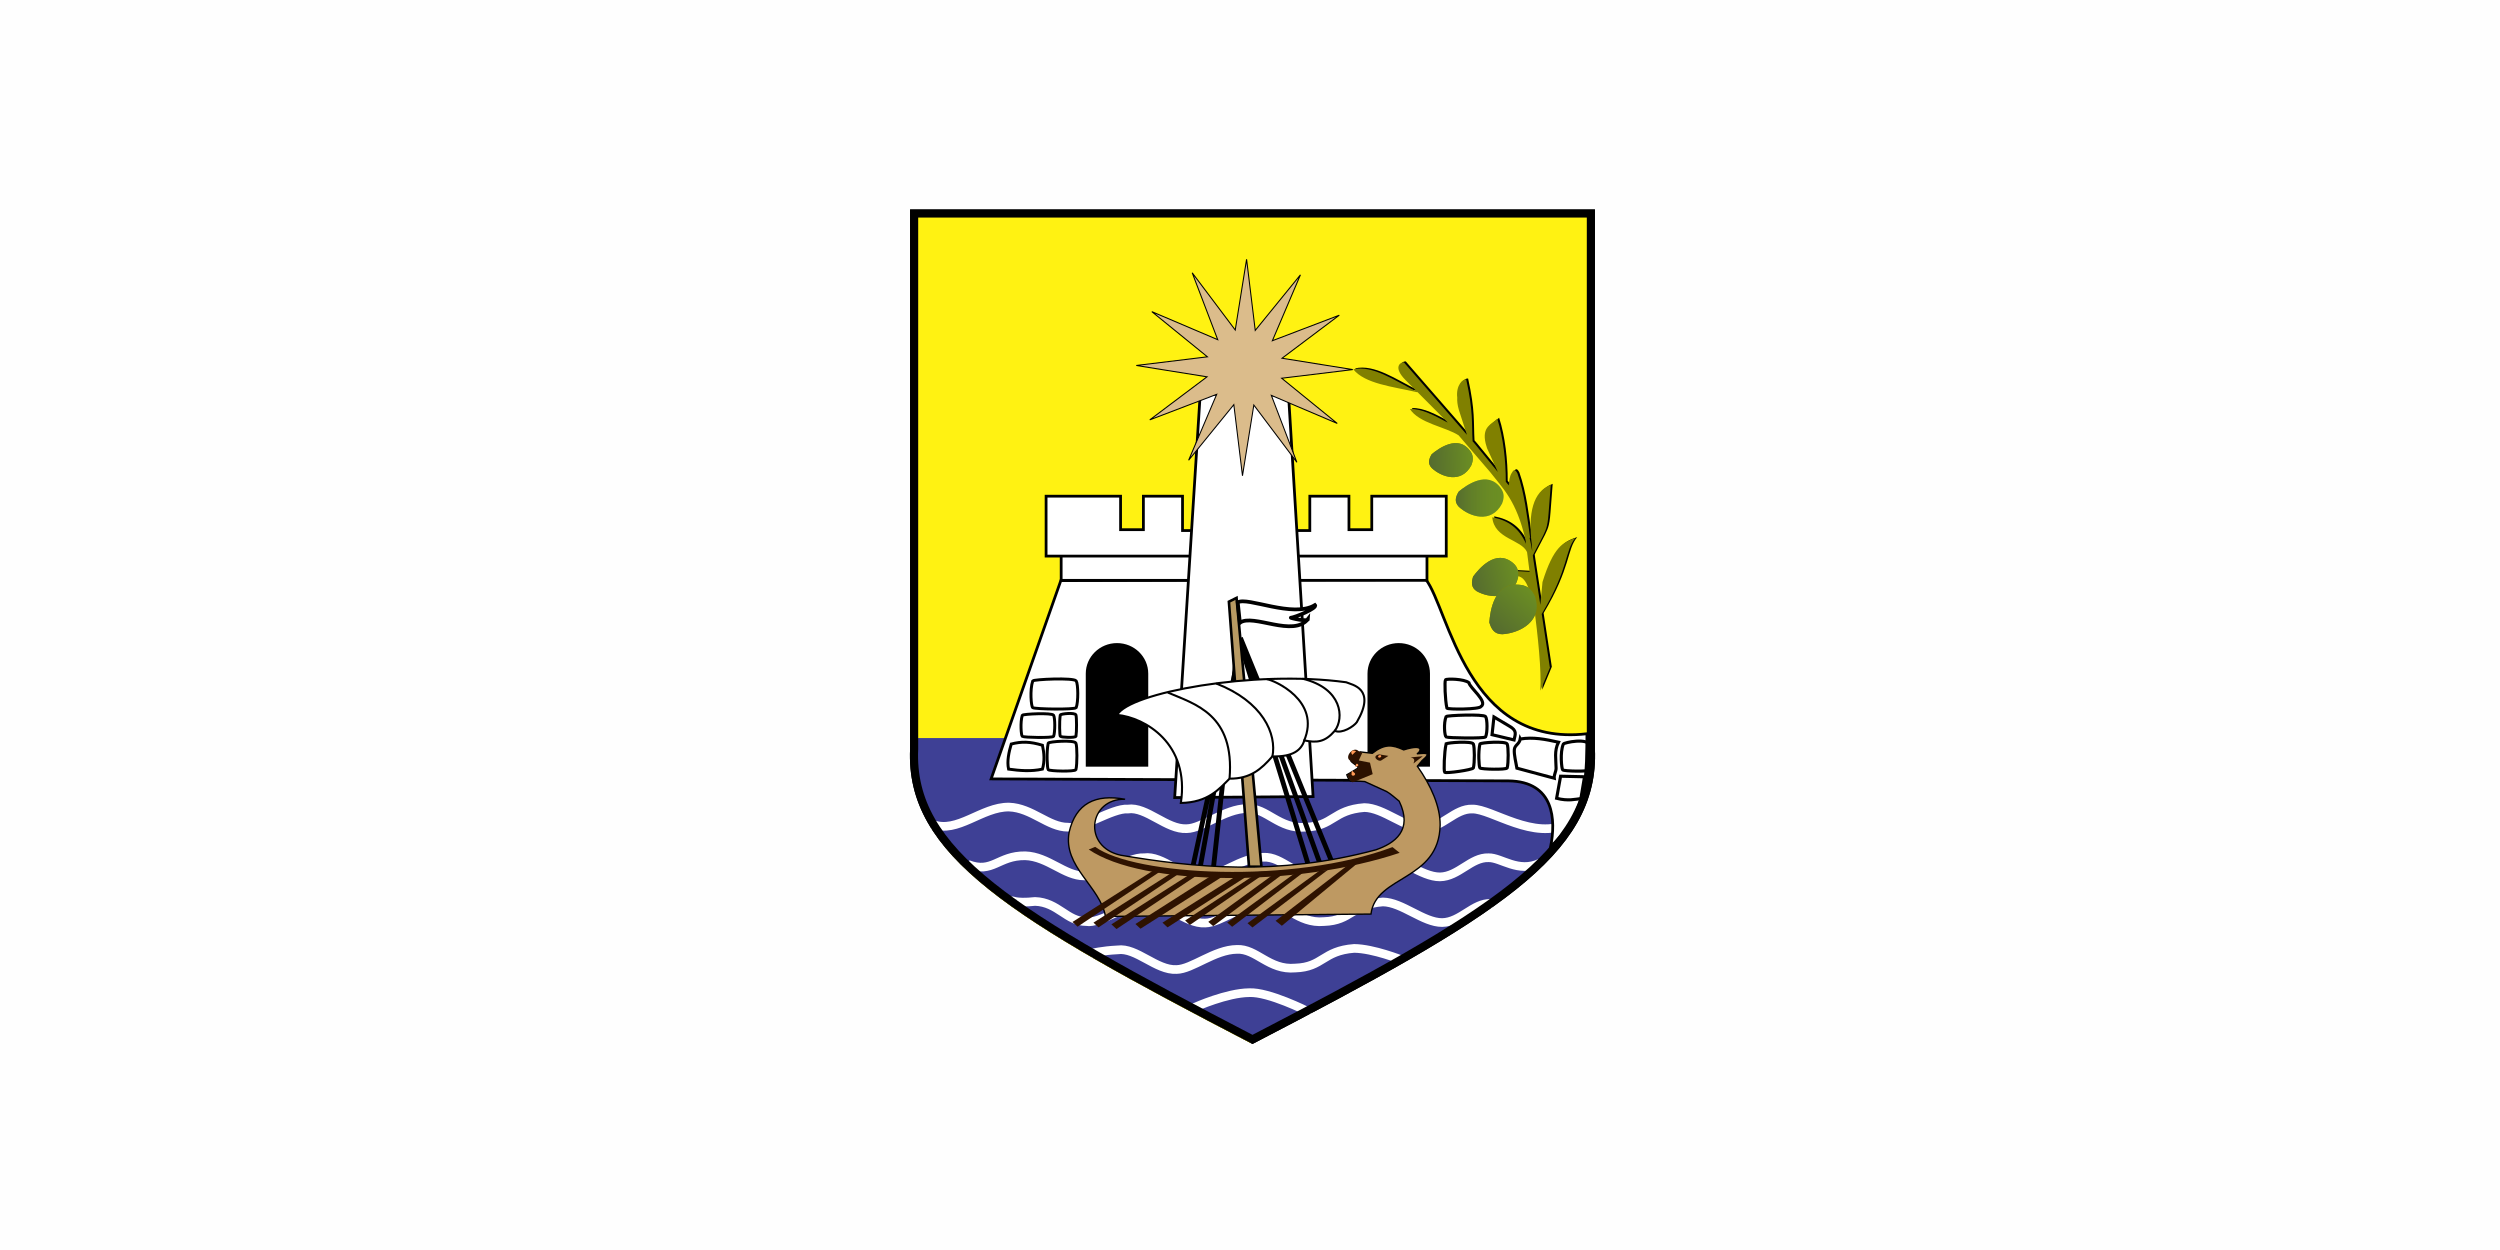 <?xml version="1.0" encoding="UTF-8" standalone="no"?>
<!-- Created with Inkscape (http://www.inkscape.org/) -->

<svg
   xmlns:dc="http://purl.org/dc/elements/1.1/"
   xmlns:cc="http://creativecommons.org/ns#"
   xmlns:rdf="http://www.w3.org/1999/02/22-rdf-syntax-ns#"
   xmlns:svg="http://www.w3.org/2000/svg"
   xmlns="http://www.w3.org/2000/svg"
   xmlns:xlink="http://www.w3.org/1999/xlink"
   xmlns:sodipodi="http://sodipodi.sourceforge.net/DTD/sodipodi-0.dtd"
   xmlns:inkscape="http://www.inkscape.org/namespaces/inkscape"
   width="169.333mm"
   height="84.667mm"
   viewBox="0 0 169.333 84.667"
   version="1.1"
   id="svg8"
   inkscape:version="0.92.4 (5da689c313, 2019-01-14)"
   sodipodi:docname="Flag_of_Ulcinj.svg">
  <rect x="0" y="0" width="169.333" height="84.667" fill="#333333" stroke="none"/>
  <defs
     id="defs2">
    <linearGradient
       inkscape:collect="always"
       id="linearGradient7027">
      <stop
         style="stop-color:#556b2f;stop-opacity:1"
         offset="0"
         id="stop7023" />
      <stop
         style="stop-color:#6b8e23;stop-opacity:1"
         offset="1"
         id="stop7025" />
    </linearGradient>
    <linearGradient
       inkscape:collect="always"
       id="linearGradient7019">
      <stop
         style="stop-color:#556b2f;stop-opacity:1"
         offset="0"
         id="stop7015" />
      <stop
         style="stop-color:#6b8e23;stop-opacity:1"
         offset="1"
         id="stop7017" />
    </linearGradient>
    <linearGradient
       inkscape:collect="always"
       id="linearGradient7011">
      <stop
         style="stop-color:#556b2f;stop-opacity:1;"
         offset="0"
         id="stop7007" />
      <stop
         style="stop-color:#6b8e23;stop-opacity:0"
         offset="1"
         id="stop7009" />
    </linearGradient>
    <linearGradient
       id="linearGradient6961"
       inkscape:collect="always">
      <stop
         id="stop6957"
         offset="0"
         style="stop-color:#556b2f;stop-opacity:1" />
      <stop
         id="stop6959"
         offset="1"
         style="stop-color:#808000;stop-opacity:1" />
    </linearGradient>
    <linearGradient
       inkscape:collect="always"
       id="linearGradient6947">
      <stop
         style="stop-color:#000000;stop-opacity:1"
         offset="0"
         id="stop6943" />
      <stop
         style="stop-color:#808000;stop-opacity:1"
         offset="1"
         id="stop6945" />
    </linearGradient>
    <linearGradient
       id="linearGradient3854"
       inkscape:collect="always">
      <stop
         id="stop3856"
         offset="0"
         style="stop-color:#ffffff;stop-opacity:1;" />
      <stop
         id="stop3858"
         offset="1"
         style="stop-color:#ffffff;stop-opacity:0;" />
    </linearGradient>
    <linearGradient
       inkscape:collect="always"
       xlink:href="#linearGradient3854"
       id="linearGradient3212"
       gradientUnits="userSpaceOnUse"
       x1="-952.69"
       y1="124.873"
       x2="-979.249"
       y2="128.041" />
    <linearGradient
       inkscape:collect="always"
       xlink:href="#linearGradient3854"
       id="linearGradient3214"
       gradientUnits="userSpaceOnUse"
       x1="-952.69"
       y1="124.873"
       x2="-979.249"
       y2="128.041" />
    <linearGradient
       inkscape:collect="always"
       xlink:href="#linearGradient3854"
       id="linearGradient3216"
       gradientUnits="userSpaceOnUse"
       x1="-952.69"
       y1="124.873"
       x2="-979.249"
       y2="128.041" />
    <linearGradient
       inkscape:collect="always"
       xlink:href="#linearGradient3854"
       id="linearGradient3218"
       gradientUnits="userSpaceOnUse"
       x1="-957.518"
       y1="135.423"
       x2="-979.336"
       y2="123.965" />
    <linearGradient
       inkscape:collect="always"
       xlink:href="#linearGradient6947"
       id="linearGradient6951"
       gradientUnits="userSpaceOnUse"
       x1="-2117.495"
       y1="120.974"
       x2="-2085.944"
       y2="120.974" />
    <linearGradient
       inkscape:collect="always"
       xlink:href="#linearGradient7019"
       id="linearGradient6955"
       x1="-979.495"
       y1="128.394"
       x2="-947.944"
       y2="126.974"
       gradientUnits="userSpaceOnUse" />
    <linearGradient
       inkscape:collect="always"
       xlink:href="#linearGradient7027"
       id="linearGradient6969"
       x1="-2114.733"
       y1="123.086"
       x2="-2091.143"
       y2="118.7"
       gradientUnits="userSpaceOnUse" />
    <radialGradient
       inkscape:collect="always"
       xlink:href="#linearGradient6961"
       id="radialGradient6979"
       cx="-2101.719"
       cy="120.974"
       fx="-2101.719"
       fy="120.974"
       r="15.776"
       gradientTransform="matrix(1,0,0,0.778,0,26.848)"
       gradientUnits="userSpaceOnUse" />
    <linearGradient
       inkscape:collect="always"
       xlink:href="#linearGradient7027"
       id="linearGradient6997"
       x1="-979.495"
       y1="126.974"
       x2="-947.944"
       y2="126.974"
       gradientUnits="userSpaceOnUse" />
    <linearGradient
       inkscape:collect="always"
       xlink:href="#linearGradient7027"
       id="linearGradient7003"
       x1="-979.495"
       y1="126.974"
       x2="-947.944"
       y2="126.974"
       gradientUnits="userSpaceOnUse" />
    <linearGradient
       inkscape:collect="always"
       xlink:href="#linearGradient7011"
       id="linearGradient7013"
       x1="-979.495"
       y1="126.974"
       x2="-947.944"
       y2="126.974"
       gradientUnits="userSpaceOnUse" />
    <linearGradient
       inkscape:collect="always"
       xlink:href="#linearGradient6947"
       id="linearGradient7039"
       gradientUnits="userSpaceOnUse"
       x1="-2117.495"
       y1="120.974"
       x2="-2085.944"
       y2="120.974" />
    <linearGradient
       inkscape:collect="always"
       xlink:href="#linearGradient7027"
       id="linearGradient7041"
       gradientUnits="userSpaceOnUse"
       x1="-2114.733"
       y1="123.086"
       x2="-2091.143"
       y2="118.7" />
    <linearGradient
       inkscape:collect="always"
       xlink:href="#linearGradient7027"
       id="linearGradient7043"
       gradientUnits="userSpaceOnUse"
       x1="-2114.733"
       y1="123.086"
       x2="-2091.143"
       y2="118.7" />
    <radialGradient
       inkscape:collect="always"
       xlink:href="#linearGradient6961"
       id="radialGradient7045"
       gradientUnits="userSpaceOnUse"
       gradientTransform="matrix(1,0,0,0.778,0,26.848)"
       cx="-2101.719"
       cy="120.974"
       fx="-2101.719"
       fy="120.974"
       r="15.776" />
    <radialGradient
       inkscape:collect="always"
       xlink:href="#linearGradient6961"
       id="radialGradient7047"
       gradientUnits="userSpaceOnUse"
       gradientTransform="matrix(1,0,0,0.778,0,26.848)"
       cx="-2101.719"
       cy="120.974"
       fx="-2101.719"
       fy="120.974"
       r="15.776" />
  </defs>
  <sodipodi:namedview
     id="base"
     pagecolor="#ffffff"
     bordercolor="#666666"
     borderopacity="1.0"
     inkscape:pageopacity="0.0"
     inkscape:pageshadow="2"
     inkscape:zoom="1.4"
     inkscape:cx="307.46798"
     inkscape:cy="123.03944"
     inkscape:document-units="mm"
     inkscape:current-layer="layer2"
     showgrid="false"
     units="mm"
     inkscape:window-width="2400"
     inkscape:window-height="1271"
     inkscape:window-x="-9"
     inkscape:window-y="-9"
     inkscape:window-maximized="1" />
  <g
     inkscape:label="Layer 1"
     inkscape:groupmode="layer"
     id="layer1"
     transform="translate(0,-212.333)">
    <rect
       style="opacity:1;fill:#dd0000;fill-opacity:1;fill-rule:evenodd;stroke:none;stroke-width:0.1;stroke-linecap:round;stroke-linejoin:round;stroke-miterlimit:4;stroke-dasharray:none;stroke-dashoffset:0;stroke-opacity:1;paint-order:fill markers stroke"
       id="rect832"
       width="20"
       x="0"
       y="293.149"
       height="0" />
    <rect
       style="opacity:1;fill:#fefefe;fill-opacity:1;fill-rule:evenodd;stroke:none;stroke-width:0.964;stroke-linecap:round;stroke-linejoin:round;stroke-miterlimit:4;stroke-dasharray:none;stroke-dashoffset:0;stroke-opacity:1;paint-order:fill markers stroke"
       id="rect834-9"
       width="169.333"
       height="84.667"
       x="0"
       y="212.333" />
  </g>
  <g
     inkscape:groupmode="layer"
     id="layer2"
     inkscape:label="Layer 2"
     transform="translate(0,54.667)">
    <g
       id="g3194"
       transform="matrix(-0.747,0,0,0.747,165.122,-130.308)">
      <g
         transform="translate(1010.728,-140.435)"
         id="g3843">
        <g
           id="g3923">
          <g
             id="g3868" />
        </g>
      </g>
      <g
         transform="translate(-127.272,-146.435)"
         id="g3814" />
      <g
         transform="matrix(-0.243,0,0,0.243,169.498,84.664)"
         id="g4461">
        <g
           id="g4463"
           transform="matrix(0.518,0,0,0.518,513.821,175.858)">
          <g
             id="g4465">
            <g
               id="g4467">
              <path
                 inkscape:connector-curvature="0"
                 id="path4469"
                 d="M -256.756,-51.242 V 334.57 C -253.402,409.215 -327.642,453.916 -500.5,543.711 -673.358,453.916 -747.598,409.215 -744.244,334.57 V -51.242 H -500.5 Z"
                 style="fill:#fff212;fill-opacity:1;stroke:none" />
              <path
                 inkscape:connector-curvature="0"
                 id="path4471"
                 d="m -744.25,324 v 8.562 c -3.354,74.645 70.892,119.361 243.75,209.156 172.858,-89.795 247.103,-134.511 243.75,-209.156 V 324 Z"
                 style="fill:#3e4095;fill-opacity:1;stroke:none" />
            </g>
          </g>
          <path
             transform="translate(1138,6)"
             sodipodi:nodetypes="ccccccccccc"
             inkscape:connector-curvature="0"
             id="path4473"
             d="m -1867.734,380.1 c 17.821,7.009 35.625,-12.668 55.154,-12.374 16.452,0.579 28.281,14.549 42.426,14.496 9.058,1.979 31.977,-13.927 43.133,-13.081 13.357,-1.964 27.975,14.954 42.426,14.142 11.164,-0.125 27.365,-14.335 43.487,-14.496 14.035,-0.746 23.099,15.179 42.073,13.435 20.041,-0.646 19.632,-12.408 42.426,-14.142 13.82,0.149 29.228,14.968 42.78,14.849 13.354,-0.232 22.348,-14.253 35.002,-13.789 13.916,-0.198 44.589,23.273 69.296,10.253"
             style="fill:none;stroke:#ffffff;stroke-width:6.25;stroke-linecap:butt;stroke-linejoin:miter;stroke-miterlimit:4;stroke-dasharray:none;stroke-opacity:1" />
          <g
             id="g4475"
             transform="translate(1134,8)">
            <path
               sodipodi:nodetypes="ccccccc"
               inkscape:connector-curvature="0"
               id="path4477"
               d="m -1771.303,202.606 -50.205,142.836 372.645,1.414 c 33.317,0.41 34.171,28.41 30.406,47.376 27.945,-25.927 25.691,-55.39 26.163,-81.317 -86.802,10.143 -99.396,-89.486 -115.966,-111.016 z"
               style="fill:#ffffff;stroke:#000000;stroke-width:2;stroke-linecap:butt;stroke-linejoin:miter;stroke-miterlimit:4;stroke-dasharray:none;stroke-opacity:1" />
            <rect
               y="179.747"
               x="-1771.047"
               height="22.651"
               width="263.507"
               id="rect4479"
               style="fill:#ffffff;fill-opacity:1;stroke:#000000;stroke-width:1.996;stroke-miterlimit:4;stroke-dasharray:none;stroke-opacity:1" />
            <g
               id="g4481"
               style="stroke:#000000;stroke-width:2;stroke-miterlimit:4;stroke-dasharray:none;stroke-opacity:1">
              <path
                 style="fill:#ffffff;fill-opacity:1;stroke:#000000;stroke-width:2;stroke-miterlimit:4;stroke-dasharray:none;stroke-opacity:1"
                 d="m -1781.906,141.781 v 43.156 h 142.844 v -43.156 h -26.188 v 24.75 h -18.375 v -24.75 h -28.188 v 24.125 h -16.438 v -24.125 z"
                 id="path4483"
                 inkscape:connector-curvature="0" />
              <path
                 id="path4485"
                 d="m -1493.648,141.781 v 43.156 h -142.844 v -43.156 h 26.188 v 24.75 h 18.375 v -24.75 h 28.188 v 24.125 h 16.438 v -24.125 z"
                 style="fill:#ffffff;fill-opacity:1;stroke:#000000;stroke-width:2;stroke-miterlimit:4;stroke-dasharray:none;stroke-opacity:1"
                 inkscape:connector-curvature="0" />
            </g>
            <g
               id="g4487"
               style="stroke:#000000;stroke-width:2;stroke-miterlimit:4;stroke-dasharray:none;stroke-opacity:1">
              <path
                 style="fill:#ffffff;stroke:#000000;stroke-width:2;stroke-linecap:butt;stroke-linejoin:miter;stroke-miterlimit:4;stroke-dasharray:none;stroke-opacity:1"
                 d="m -1670.893,68.256 -18.385,290.621 99.702,-0.707 -17.678,-289.207 z"
                 id="path4489"
                 inkscape:connector-curvature="0"
                 sodipodi:nodetypes="ccccc" />
              <path
                 sodipodi:type="star"
                 style="fill:#dbbc8b;fill-opacity:1;stroke:#000000;stroke-width:1.27;stroke-miterlimit:4;stroke-dasharray:none;stroke-opacity:1"
                 id="path4491"
                 sodipodi:sides="12"
                 sodipodi:cx="-1156"
                 sodipodi:cy="-68"
                 sodipodi:r1="132.06059"
                 sodipodi:r2="47.14563"
                 sodipodi:arg1="0.95758898"
                 sodipodi:arg2="1.2193884"
                 inkscape:flatsided="false"
                 inkscape:rounded="1.4467594e-15"
                 inkscape:randomized="0"
                 d="m -1080,40 -59.772,-63.735 -4.411,87.266 -19.896,-85.082 -47.453,73.37 25.311,-83.631 -77.78,39.813 63.736,-59.772 -87.266,-4.411 85.082,-19.896 -73.37,-47.453 83.631,25.311 L -1232,-176 l 59.772,63.735 4.411,-87.266 19.896,85.082 47.453,-73.37 -25.311,83.631 L -1048,-144 l -63.736,59.772 87.266,4.411 -85.082,19.896 73.37,47.453 -83.631,-25.311 z"
                 inkscape:transform-center-x="-1.1343477"
                 inkscape:transform-center-y="-7.0187615"
                 transform="matrix(0.587,0.064,-0.064,0.587,-964.738,163.002)" />
            </g>
          </g>
          <path
             transform="translate(1138,6)"
             inkscape:connector-curvature="0"
             id="path4493"
             d="m -1734.82,249.601 c -12.426,0 -22.5,9.85 -22.5,22 v 67 h 45 v -67 c 0,-12.15 -10.074,-22 -22.5,-22 z"
             style="fill:#000000;fill-opacity:1;stroke:none" />
          <path
             transform="translate(1138,6)"
             sodipodi:nodetypes="ccccc"
             inkscape:connector-curvature="0"
             id="path4495"
             d="m -1795.521,276.852 c 0.77,-1.159 29.645,-2.498 31.29,0 1.474,2.36 1.592,15.221 0,19.269 -1.305,1.564 -29.735,1.074 -31.29,0 -1.162,-0.86 -2.155,-12.846 0,-19.269 z"
             style="fill:none;stroke:#000000;stroke-width:2.125;stroke-miterlimit:4;stroke-dasharray:none;stroke-opacity:1" />
          <path
             transform="translate(1138,6)"
             style="fill:none;stroke:#000000;stroke-width:2.125;stroke-miterlimit:4;stroke-dasharray:none;stroke-opacity:1"
             d="m -1810.998,322.308 c 7.526,-1.927 13.481,-1.792 22.47,0.884 1.248,5.733 1.681,11.466 0,17.2 -8.138,1.787 -16.276,1.126 -24.414,0 -1.248,-5.733 0.263,-12.35 1.944,-18.084 z"
             id="path4497"
             inkscape:connector-curvature="0"
             sodipodi:nodetypes="ccccc" />
          <path
             transform="translate(1138,6)"
             style="fill:none;stroke:#000000;stroke-width:2.125;stroke-miterlimit:4;stroke-dasharray:none;stroke-opacity:1"
             d="m -1803.048,301.594 c 0.555,-0.914 21.374,-1.97 22.56,0 1.063,1.862 1.148,12.004 0,15.197 -0.941,1.234 -21.439,0.847 -22.56,0 -0.838,-0.679 -1.554,-10.131 0,-15.197 z"
             id="path4499"
             inkscape:connector-curvature="0"
             sodipodi:nodetypes="ccccc" />
          <path
             transform="translate(1138,6)"
             sodipodi:nodetypes="ccccc"
             inkscape:connector-curvature="0"
             id="path4501"
             d="m -1784.369,321.668 c 0.491,-1.15 18.894,-2.48 19.942,0 0.94,2.344 1.015,15.114 0,19.133 -0.832,1.553 -18.951,1.066 -19.942,0 -0.74,-0.854 -1.373,-12.755 0,-19.133 z"
             style="fill:none;stroke:#000000;stroke-width:2.125;stroke-miterlimit:4;stroke-dasharray:none;stroke-opacity:1" />
          <path
             transform="translate(1138,6)"
             style="fill:none;stroke:#000000;stroke-width:2.125;stroke-miterlimit:4;stroke-dasharray:none;stroke-opacity:1"
             d="m -1775.691,301.416 c 0.278,-0.92 10.708,-1.984 11.303,0 0.532,1.875 0.575,12.089 0,15.304 -0.471,1.243 -10.741,0.853 -11.303,0 -0.42,-0.683 -0.778,-10.203 0,-15.304 z"
             id="path4503"
             inkscape:connector-curvature="0"
             sodipodi:nodetypes="ccccc" />
          <path
             transform="translate(1138,6)"
             style="fill:#000000;fill-opacity:1;stroke:none"
             d="m -1531.875,249.601 c -12.426,0 -22.5,9.85 -22.5,22 v 67 h 45 v -67 c 0,-12.15 -10.074,-22 -22.5,-22 z"
             id="path4505"
             inkscape:connector-curvature="0" />
          <g
             id="g4507"
             transform="translate(1745.839,3.243)">
            <path
               id="path4509"
               transform="translate(-1138,-6)"
               d="m -997.188,55.438 c -2.101,0.164 -7.287,3.543 1.688,12.719 l 7.562,7.594 -0.562,0.156 c -15.135,-7.541 -30.676,-18.584 -44.594,-15.469 8.407,10.477 28.377,12.48 45.688,16.438 h 0.594 l 20.969,21.062 0.75,0.875 c -9.502,-4.993 -18.624,-10.165 -27.188,-9.75 6.466,10.211 25.783,12.913 35.062,18.938 L -934.5,134.469 c 9.195,11.908 18.933,20.389 25.5,48.938 0.11,0.908 0.231,1.838 0.344,2.75 -5.081,-11.649 -13.301,-17.057 -24.312,-19.125 1.46,15.818 21.041,15.92 25.062,25.094 0.597,4.724 1.191,9.439 1.812,14.188 l -9.938,-0.531 -0.344,3.531 c 8.722,-0.409 9.927,11.671 13.312,20.156 3.133,24.682 5.567,47.41 4.75,62.469 l 6.875,-16.531 -5.906,-38.688 c 19.889,-33.228 16.548,-45.695 24.219,-54.719 -8.609,2.925 -15.656,5.98 -23.656,31.688 l -1.562,16.469 L -903.5,196.5 c -0.078,-0.656 -0.16,-1.331 -0.25,-2 l 7.469,-14.312 c 1.434,-3.659 3.081,-4.655 3.906,-16.219 l 1.562,-20.344 c -12.641,4.888 -16.574,20.1 -13.625,43.5 l 0.281,4.562 c -0.506,-3.221 -1.16,-6.568 -1.969,-10.031 L -905.656,182 c -2.364,-15.891 -4.025,-32.177 -9.156,-46.531 -1.786,-3.496 -2.845,-2.687 -4.125,-0.375 -1.597,2.459 -1.889,5.712 -2.156,8.969 l -2.125,-2.625 c 0.061,-14.436 -1.807,-32.079 -6.188,-45.438 -3.674,4.075 -11.306,5.379 -8.312,17.906 l 1,3.406 7.781,17.125 -16.594,-20.281 -1.594,-1.844 c -0.756,-13.017 0.584,-21.135 -4.594,-44.469 -2.102,-0.833 -7.57,3.856 -6.469,13.062 -0.13,2.334 0.058,5.051 1.219,9 l 5.75,17.719 -45.312,-52.062 c -0.124,-0.1 -0.356,-0.148 -0.656,-0.125 z"
               style="fill:#000000;fill-opacity:1;stroke:none"
               inkscape:connector-curvature="0" />
            <path
               inkscape:connector-curvature="0"
               style="fill:#5cb696;fill-opacity:1;stroke:none"
               d="m -2136.564,50.127 c -2.101,0.164 -7.287,3.543 1.688,12.719 l 7.562,7.594 -0.562,0.156 c -15.135,-7.541 -30.676,-18.584 -44.594,-15.469 8.407,10.477 28.377,12.48 45.688,16.438 h 0.594 l 20.969,21.062 0.75,0.875 c -9.502,-4.993 -18.624,-10.165 -27.188,-9.75 6.466,10.211 25.783,12.913 35.062,18.938 l 22.719,26.469 c 9.195,11.908 18.933,20.389 25.5,48.938 0.11,0.908 0.232,1.838 0.344,2.75 -5.081,-11.649 -13.302,-17.057 -24.312,-19.125 1.46,15.818 21.041,15.92 25.062,25.094 0.598,4.724 1.191,9.439 1.812,14.188 l -9.938,-0.531 -0.344,3.531 c 8.722,-0.409 9.927,11.671 13.312,20.156 3.133,24.682 5.567,47.41 4.75,62.469 l 6.875,-16.531 -5.906,-38.688 c 19.89,-33.228 16.548,-45.695 24.219,-54.719 -8.609,2.925 -15.656,5.98 -23.656,31.688 l -1.562,16.469 -5.156,-33.656 c -0.078,-0.656 -0.16,-1.331 -0.25,-2 l 7.469,-14.312 c 1.433,-3.659 3.081,-4.655 3.906,-16.219 l 1.562,-20.344 c -12.641,4.888 -16.573,20.1 -13.625,43.5 l 0.281,4.562 c -0.506,-3.221 -1.16,-6.568 -1.969,-10.031 l 0.469,0.344 c -2.364,-15.891 -4.025,-32.177 -9.156,-46.531 -1.786,-3.496 -2.845,-2.687 -4.125,-0.375 -1.597,2.459 -1.889,5.712 -2.156,8.969 l -2.125,-2.625 c 0.061,-14.436 -1.807,-32.079 -6.188,-45.438 -3.674,4.075 -11.306,5.379 -8.312,17.906 l 1,3.406 7.781,17.125 -16.594,-20.281 -1.594,-1.844 c -0.756,-13.017 0.584,-21.135 -4.594,-44.469 -2.102,-0.833 -7.57,3.856 -6.469,13.062 -0.13,2.334 0.058,5.051 1.219,9 l 5.75,17.719 -45.312,-52.062 c -0.124,-0.1 -0.356,-0.148 -0.656,-0.125 z"
               id="path4511" />
          </g>
          <g
             id="g4513"
             transform="translate(1745.431,2.832)">
            <g
               id="g4515">
              <g
                 id="g4517">
                <path
                   sodipodi:nodetypes="ccccc"
                   transform="translate(-1138,-6)"
                   inkscape:connector-curvature="0"
                   id="path4519"
                   d="m -949.767,120.487 c -8.775,-12.334 -23.03,-1.715 -27.777,2.193 -1.989,3.33 -3.152,6.66 0,9.99 6.985,6.527 21.304,11.55 28.508,-1.949 1.39,-3.411 1.757,-6.822 -0.731,-10.233 z"
                   style="fill:#4d4d4d;stroke:none" />
                <path
                   style="fill:url(#linearGradient3212);fill-opacity:1;stroke:none"
                   d="m -949.767,120.487 c -8.775,-12.334 -23.03,-1.715 -27.777,2.193 -1.989,3.33 -3.152,6.66 0,9.99 6.985,6.527 21.304,11.55 28.508,-1.949 1.39,-3.411 1.757,-6.822 -0.731,-10.233 z"
                   id="path4521"
                   inkscape:connector-curvature="0"
                   transform="translate(-1138,-6)"
                   sodipodi:nodetypes="ccccc" />
              </g>
            </g>
            <g
               transform="matrix(1.093,0,0,1.093,216.207,16.079)"
               id="g4523">
              <g
                 id="g4525">
                <path
                   style="fill:#4d4d4d;stroke:none"
                   d="m -949.767,120.487 c -8.775,-12.334 -23.03,-1.715 -27.777,2.193 -1.989,3.33 -3.152,6.66 0,9.99 6.985,6.527 21.304,11.55 28.508,-1.949 1.39,-3.411 1.757,-6.822 -0.731,-10.233 z"
                   id="path4527"
                   inkscape:connector-curvature="0"
                   transform="translate(-1138,-6)"
                   sodipodi:nodetypes="ccccc" />
                <path
                   sodipodi:nodetypes="ccccc"
                   transform="translate(-1138,-6)"
                   inkscape:connector-curvature="0"
                   id="path4529"
                   d="m -949.767,120.487 c -8.775,-12.334 -23.03,-1.715 -27.777,2.193 -1.989,3.33 -3.152,6.66 0,9.99 6.985,6.527 21.304,11.55 28.508,-1.949 1.39,-3.411 1.757,-6.822 -0.731,-10.233 z"
                   style="fill:url(#linearGradient3214);fill-opacity:1;stroke:none" />
              </g>
            </g>
            <g
               id="g4531"
               transform="matrix(1.06,-0.265,0.265,1.06,125.815,-479.448)">
              <g
                 id="g4533">
                <path
                   sodipodi:nodetypes="ccccc"
                   transform="translate(-1138,-6)"
                   inkscape:connector-curvature="0"
                   id="path4535"
                   d="m -949.767,120.487 c -8.775,-12.334 -23.03,-1.715 -27.777,2.193 -1.989,3.33 -3.152,6.66 0,9.99 6.985,6.527 21.304,11.55 28.508,-1.949 1.39,-3.411 1.757,-6.822 -0.731,-10.233 z"
                   style="fill:#4d4d4d;stroke:none" />
                <path
                   style="fill:url(#linearGradient3216);fill-opacity:1;stroke:none"
                   d="m -949.767,120.487 c -8.775,-12.334 -23.03,-1.715 -27.777,2.193 -1.989,3.33 -3.152,6.66 0,9.99 6.985,6.527 21.304,11.55 28.508,-1.949 1.39,-3.411 1.757,-6.822 -0.731,-10.233 z"
                   id="path4537"
                   inkscape:connector-curvature="0"
                   transform="translate(-1138,-6)"
                   sodipodi:nodetypes="ccccc" />
              </g>
            </g>
            <g
               transform="matrix(0.888,-0.904,0.938,0.856,-304.906,-1774.485)"
               id="g4539">
              <g
                 id="g4541">
                <path
                   style="fill:#4d4d4d;stroke:none"
                   d="m -949.767,120.487 c -8.775,-12.334 -23.03,-1.715 -27.777,2.193 -1.989,3.33 -3.152,6.66 0,9.99 6.985,6.527 21.304,11.55 28.508,-1.949 1.39,-3.411 1.757,-6.822 -0.731,-10.233 z"
                   id="path4543"
                   inkscape:connector-curvature="0"
                   transform="translate(-1138,-6)"
                   sodipodi:nodetypes="ccccc" />
                <path
                   sodipodi:nodetypes="ccccc"
                   transform="translate(-1138,-6)"
                   inkscape:connector-curvature="0"
                   id="path4545"
                   d="m -949.767,120.487 c -8.775,-12.334 -23.03,-1.715 -27.777,2.193 -1.989,3.33 -3.152,6.66 0,9.99 6.985,6.527 21.304,11.55 28.508,-1.949 1.39,-3.411 1.757,-6.822 -0.731,-10.233 z"
                   style="fill:url(#linearGradient3218);fill-opacity:1;stroke:none" />
              </g>
            </g>
          </g>
          <path
             transform="translate(1138,6)"
             style="fill:none;stroke:#ffffff;stroke-width:6.25;stroke-linecap:butt;stroke-linejoin:miter;stroke-miterlimit:4;stroke-dasharray:none;stroke-opacity:1"
             d="m -1842.255,408.984 c 17.821,7.009 21.842,-6.466 41.371,-6.172 16.452,0.579 28.281,14.549 42.426,14.496 9.058,1.979 31.977,-13.927 43.133,-13.081 13.357,-1.964 27.975,14.954 42.426,14.142 11.164,-0.125 27.365,-14.335 43.487,-14.496 14.035,-0.746 23.099,15.179 42.073,13.435 20.041,-0.646 19.632,-12.408 42.426,-14.142 13.82,0.149 29.228,14.968 42.78,14.849 13.354,-0.232 22.348,-14.253 35.002,-13.789 9.092,-0.198 21.33,11.213 36.906,3.878"
             id="path4547"
             inkscape:connector-curvature="0"
             sodipodi:nodetypes="ccccccccccc" />
          <path
             transform="translate(1138,6)"
             sodipodi:nodetypes="ccccccccccc"
             inkscape:connector-curvature="0"
             id="path4549"
             d="m -1809.993,435.51 c -0.614,-1.089 1.167,1.804 16.217,0.203 16.452,0.579 22.767,14.549 36.913,14.496 9.058,1.979 31.977,-13.927 43.133,-13.081 13.357,-1.964 27.975,14.954 42.426,14.142 11.164,-0.125 27.365,-14.335 43.487,-14.496 14.035,-0.746 23.099,15.179 42.073,13.435 20.041,-0.646 19.632,-12.408 42.426,-14.142 13.82,0.149 29.228,14.968 42.78,14.849 13.354,-0.232 22.348,-14.253 35.002,-13.789 0,0 -1.412,0.703 -3.582,-0.084"
             style="fill:none;stroke:#ffffff;stroke-width:6.25;stroke-linecap:butt;stroke-linejoin:miter;stroke-miterlimit:4;stroke-dasharray:none;stroke-opacity:1" />
          <path
             transform="translate(1138,6)"
             style="fill:none;stroke:#ffffff;stroke-width:6.25;stroke-linecap:butt;stroke-linejoin:miter;stroke-miterlimit:4;stroke-dasharray:none;stroke-opacity:1"
             d="m -1753.979,474.15 0.366,-1.003 0.732,-0.149 c 0,0 7.339,-1.867 18.496,-2.4 13.357,-1.964 27.975,14.954 42.426,14.142 11.164,-0.125 27.365,-14.335 43.487,-14.496 14.035,-0.746 23.099,15.179 42.073,13.435 20.041,-0.646 19.632,-12.408 42.426,-14.142 13.82,0.149 34.165,8.302 34.165,8.302 l -0.49,-0.178 0.036,-1.635"
             id="path4551"
             inkscape:connector-curvature="0"
             sodipodi:nodetypes="ccccccccccc" />
          <path
             transform="translate(1138,6)"
             sodipodi:nodetypes="ccccccccccc"
             inkscape:connector-curvature="0"
             id="path4553"
             d="m -1677.912,511.772 -1.617,0.905 1.858,-1.342 -1.212,0.929 0.518,-0.477 c 0,0 22.614,-10.193 38.736,-10.354 14.035,-0.746 42.073,13.435 42.073,13.435 l 0.031,0.233 -0.347,-0.745 0.159,0.587 -0.145,0.263"
             style="fill:none;stroke:#ffffff;stroke-width:6.25;stroke-linecap:butt;stroke-linejoin:miter;stroke-miterlimit:4;stroke-dasharray:none;stroke-opacity:1" />
          <path
             transform="translate(1138,6)"
             style="fill:none;stroke:#000000;stroke-width:5.853;stroke-miterlimit:4;stroke-dasharray:none;stroke-opacity:1"
             d="M -1393.473,-59.859 V 325.953 c 3.353,74.645 -70.887,119.346 -243.744,209.142 -172.858,-89.795 -247.098,-134.496 -243.744,-209.142 V -59.859 h 243.744 z"
             id="path4555"
             inkscape:connector-curvature="0" />
          <g
             id="g4557"
             transform="translate(614)">
            <g
               transform="translate(1138,6)"
               id="g4559">
              <path
                 transform="translate(-1138,-6)"
                 inkscape:connector-curvature="0"
                 id="path4561"
                 d="m -1124.02,268.514 -33.08,152.304 h 5.513 z"
                 style="fill:none;stroke:#000000;stroke-width:3.5;stroke-linecap:butt;stroke-linejoin:miter;stroke-miterlimit:4;stroke-dasharray:none;stroke-opacity:1" />
              <path
                 transform="translate(-1138,-6)"
                 inkscape:connector-curvature="0"
                 id="path4563"
                 d="m -1141.938,422.886 16.54,-152.304"
                 style="fill:none;stroke:#000000;stroke-width:3.5;stroke-linecap:butt;stroke-linejoin:miter;stroke-miterlimit:4;stroke-dasharray:none;stroke-opacity:1" />
              <path
                 transform="translate(-1138,-6)"
                 inkscape:connector-curvature="0"
                 id="path4565"
                 d="m -1121.952,251.802 67.882,166.26 -6.719,0.861 -3.618,-3.963 -58.406,-161.953 50.826,165.743"
                 style="fill:none;stroke:#000000;stroke-width:3.5;stroke-linecap:butt;stroke-linejoin:miter;stroke-miterlimit:4;stroke-dasharray:none;stroke-opacity:1" />
            </g>
            <path
               style="fill:#b89a63;fill-opacity:1;stroke:#000000;stroke-width:1.9;stroke-linecap:butt;stroke-linejoin:miter;stroke-miterlimit:4;stroke-dasharray:none;stroke-opacity:1"
               d="m -1130.222,225.786 14.472,190.897 h 8.959 l -17.918,-193.654 z"
               id="path4567"
               inkscape:connector-curvature="0" />
            <path
               transform="translate(1138,6)"
               style="fill:#be9962;fill-opacity:1;stroke:#000000;stroke-width:1px;stroke-linecap:butt;stroke-linejoin:miter;stroke-opacity:1"
               d="m -2342.996,362.098 c -26.111,-0.715 -31.036,34.31 -3.101,40.316 52.146,8.787 112.351,15.317 183.8,-3.912 13.351,-4.614 26.938,-13.927 16.745,-35.025 -3.063,-2.527 -6.204,-5.288 -8.959,-6.892 l -15.851,-7.236 -8.27,-0.508 c -1.838,0.563 -2.823,0.53 -4.66,-4.358 l 7.744,-4.64 c 2.021,-0.844 -3.773,-3.703 -4.807,-5.311 l 6.728,-6.568 8.694,1.034 c 9.008,-7.064 14.483,-6.16 22.638,-2.475 16.168,-4.98 11.696,2.035 9.492,2.84 4.719,-0.246 11.801,-1.76 3.79,4.824 l -3.446,4.135 c 9.982,14.127 16.527,29.137 16.401,42.345 -0.734,40.504 -46.279,35.895 -49.825,64.13 l -191.242,1.723 c -3.745,-21.58 -30.753,-35.814 -26.188,-60.646 4.805,-20.876 18.978,-27.7 40.316,-23.776 z"
               id="path4569"
               inkscape:connector-curvature="0"
               sodipodi:nodetypes="ccccccccccccccccccccc" />
            <g
               id="g4571"
               transform="translate(526.294,11.695)">
              <path
                 sodipodi:nodetypes="ccccccccc"
                 inkscape:connector-curvature="0"
                 id="path4573"
                 d="m -1736.968,295.635 c 19.961,1.959 52.383,20.52 45.846,63.445 19.763,-0.39 27.597,-10.102 35.071,-17.514 15.133,0.137 23.001,-7.042 30.84,-16.023 15.167,0.331 20.669,-4.565 23.116,-11.502 8.827,1.764 14.73,1.318 21.851,-6.933 5.284,2.322 13.735,-3.256 15.851,-6.202 14.426,-24.536 -3.648,-26.944 -7.664,-28.781 -67.062,-9.136 -156.479,7.593 -164.911,23.511 z"
                 style="fill:#ffffff;stroke:#000000;stroke-width:1.5;stroke-linecap:butt;stroke-linejoin:miter;stroke-miterlimit:4;stroke-dasharray:none;stroke-opacity:1" />
              <path
                 sodipodi:nodetypes="cc"
                 inkscape:connector-curvature="0"
                 id="path4575"
                 d="m -1700.502,279.541 c 19.561,8.345 48.303,15.711 44.451,62.024"
                 style="fill:none;stroke:#000000;stroke-width:1.5;stroke-linecap:butt;stroke-linejoin:miter;stroke-miterlimit:4;stroke-dasharray:none;stroke-opacity:1" />
              <path
                 sodipodi:nodetypes="cc"
                 inkscape:connector-curvature="0"
                 id="path4577"
                 d="m -1625.211,325.887 c 3.388,-16.597 -6.913,-39.839 -40.488,-52.893"
                 style="fill:none;stroke:#000000;stroke-width:1.5;stroke-linecap:butt;stroke-linejoin:miter;stroke-miterlimit:4;stroke-dasharray:none;stroke-opacity:1" />
              <path
                 sodipodi:nodetypes="cc"
                 inkscape:connector-curvature="0"
                 id="path4579"
                 d="m -1629.174,269.892 c 4.882,0.632 39.459,15.427 26.705,44.623"
                 style="fill:none;stroke:#000000;stroke-width:1.5;stroke-linecap:butt;stroke-linejoin:miter;stroke-miterlimit:4;stroke-dasharray:none;stroke-opacity:1" />
              <path
                 sodipodi:nodetypes="cc"
                 inkscape:connector-curvature="0"
                 id="path4581"
                 d="m -1603.503,269.548 c 28.814,6.968 30.147,28.462 23.259,37.559"
                 style="fill:none;stroke:#000000;stroke-width:1.5;stroke-linecap:butt;stroke-linejoin:miter;stroke-miterlimit:4;stroke-dasharray:none;stroke-opacity:1" />
            </g>
            <path
               sodipodi:nodetypes="ccccc"
               inkscape:connector-curvature="0"
               id="path4583"
               d="m -1231.184,404.279 4.652,-1.895 c 28.364,20.69 142.412,27.177 214.156,0.172 l 5.169,4.135 c -73.73,24.787 -184.994,24.331 -223.977,-2.412 z"
               style="fill:#2e1200;fill-opacity:1;stroke:none" />
            <path
               inkscape:connector-curvature="0"
               id="path4585"
               d="m -1242.883,456.487 3.655,3.411 60.914,-40.69 -6.822,0.487 z"
               style="fill:#2e1200;fill-opacity:1;stroke:none" />
            <path
               style="fill:#2e1200;fill-opacity:1;stroke:none"
               d="m -1227.777,456.975 3.655,3.411 60.914,-40.69 -6.822,0.487 z"
               id="path4587"
               inkscape:connector-curvature="0" />
            <path
               inkscape:connector-curvature="0"
               id="path4589"
               d="m -1214.863,458.193 3.655,3.411 60.914,-40.69 -6.822,0.487 z"
               style="fill:#2e1200;fill-opacity:1;stroke:none" />
            <path
               sodipodi:nodetypes="ccccc"
               style="fill:#2e1200;fill-opacity:1;stroke:none"
               d="m -1197.563,457.949 3.655,3.411 61.645,-39.228 -7.553,-0.975 z"
               id="path4591"
               inkscape:connector-curvature="0" />
            <path
               sodipodi:nodetypes="ccccc"
               inkscape:connector-curvature="0"
               id="path4593"
               d="m -1178.071,456.975 3.655,3.411 60.914,-39.228 -8.284,0.244 z"
               style="fill:#2e1200;fill-opacity:1;stroke:none" />
            <path
               style="fill:#2e1200;fill-opacity:1;stroke:none"
               d="m -1161.746,455.432 3.379,3.248 56.316,-38.741 -6.307,0.464 z"
               id="path4595"
               inkscape:connector-curvature="0" />
            <path
               sodipodi:nodetypes="ccccc"
               inkscape:connector-curvature="0"
               id="path4597"
               d="m -1145.071,456.407 3.536,3.076 53.836,-40.271 -7.008,0.533 z"
               style="fill:#2e1200;fill-opacity:1;stroke:none" />
            <path
               style="fill:#2e1200;fill-opacity:1;stroke:none"
               d="m -1131.427,456.894 3.536,3.076 54.324,-41.489 -6.277,0.777 z"
               id="path4599"
               inkscape:connector-curvature="0" />
            <path
               inkscape:connector-curvature="0"
               id="path4601"
               d="m -1116.807,457.382 3.536,3.076 54.324,-41.489 -6.277,0.777 z"
               style="fill:#2e1200;fill-opacity:1;stroke:none" />
            <path
               sodipodi:nodetypes="ccccc"
               style="fill:#2e1200;fill-opacity:1;stroke:none"
               d="m -1096.584,455.676 4.511,3.563 54.324,-44.9 -6.277,0.777 z"
               id="path4603"
               inkscape:connector-curvature="0" />
            <path
               sodipodi:nodetypes="ccccccccccccccccc"
               inkscape:connector-curvature="0"
               id="path4605"
               d="m -1039.919,355.492 13.279,-5.482 -1.949,-8.284 -8.041,-1.584 2.558,-5.604 -1.949,-0.731 -0.853,-0.487 c -3.666,-3.518 -9.649,3.996 -5.97,5.848 l 1.096,2.071 4.264,3.411 0.487,1.096 -7.553,4.264 -0.122,1.34 1.096,2.071 1.827,2.193 0.731,0.244 z"
               style="fill:#2c1100;fill-opacity:1;stroke:none" />
            <path
               sodipodi:nodetypes="cccc"
               inkscape:connector-curvature="0"
               id="path4607"
               d="m -1022.01,335.756 c -5.618,1.238 -1.005,5.274 1.34,4.508 l 5.36,-3.411 z"
               style="fill:#2c1100;fill-opacity:1;stroke:none" />
            <path
               sodipodi:nodetypes="cccc"
               inkscape:connector-curvature="0"
               id="path4609"
               d="m -999.35,337.949 8.772,-0.853 -6.701,5.239 c 0.771,-1.911 1.302,-3.749 -2.071,-4.386 z"
               style="fill:#2c1100;fill-opacity:1;stroke:none" />
            <path
               sodipodi:nodetypes="ccsccc"
               inkscape:connector-curvature="0"
               id="path4611"
               d="m -1123.848,226.303 c 6.614,-4.384 39.872,11.553 55.65,1.895 2.079,2.193 -14.541,8.974 -17.401,9.131 -0.763,0.042 12.577,3.513 12.577,0.689 -10.529,13.951 -39.941,-3.949 -49.275,2.929 z"
               style="fill:#ffffff;stroke:#000000;stroke-width:2.7;stroke-linecap:butt;stroke-linejoin:miter;stroke-miterlimit:4;stroke-dasharray:none;stroke-opacity:1" />
            <ellipse
               style="fill:#ff9955;fill-opacity:1;stroke:none"
               id="path4613"
               transform="matrix(1.341,-0.47,0.735,2.097,-722.866,-563.321)"
               cx="-408.026"
               cy="337.99"
               rx="0.818"
               ry="0.388" />
            <path
               style="fill:#ff9955;fill-opacity:1;stroke:none"
               d="m -1038.609,333.509 c -2.828,-1.363 -4.524,-0.049 -2.753,2.628 z"
               id="path4615"
               inkscape:connector-curvature="0"
               sodipodi:nodetypes="ccc" />
            <path
               style="fill:#ff9955;fill-opacity:1;stroke:none"
               d="m -1041.882,350.352 0.172,-2.929 2.326,2.067 c 0.502,1.544 -1.938,2.332 -2.498,0.861 z"
               id="path4617"
               inkscape:connector-curvature="0"
               sodipodi:nodetypes="cccc" />
            <path
               sodipodi:nodetypes="cccc"
               inkscape:connector-curvature="0"
               id="path4619"
               d="m -1037.281,344.174 -2.002,0.721 0.714,-2.141 c 0.886,-0.775 2.108,0.626 1.287,1.419 z"
               style="fill:#ff9955;fill-opacity:1;stroke:none" />
          </g>
          <path
             style="fill:none;stroke:#000000;stroke-width:2.25;stroke-miterlimit:4;stroke-dasharray:none;stroke-opacity:1"
             d="m -359.754,308.525 c 0.699,-0.883 26.928,-1.904 28.422,0 1.339,1.799 1.446,11.601 0,14.686 -1.185,1.192 -27.01,0.819 -28.422,0 -1.055,-0.656 -1.957,-9.791 0,-14.686 z"
             id="path4621"
             inkscape:connector-curvature="0"
             sodipodi:nodetypes="ccccc" />
          <path
             sodipodi:nodetypes="ccccc"
             inkscape:connector-curvature="0"
             id="path4623"
             d="m -335.388,328.271 c 0.483,-1.04 18.596,-2.241 19.628,0 0.925,2.118 0.999,13.658 0,17.29 -0.819,1.404 -18.653,0.964 -19.628,0 -0.729,-0.772 -1.352,-11.527 0,-17.29 z"
             style="fill:none;stroke:#000000;stroke-width:2.25;stroke-miterlimit:4;stroke-dasharray:none;stroke-opacity:1" />
          <path
             style="fill:none;stroke:#000000;stroke-width:2.25;stroke-miterlimit:4;stroke-dasharray:none;stroke-opacity:1"
             d="m -359.756,328.271 c 0.483,-1.04 18.596,-2.241 19.628,0 0.925,2.118 0.999,13.658 0,17.29 -0.819,1.404 -19.687,4.065 -20.662,3.101 -0.729,-0.772 -0.318,-14.628 1.034,-20.392 z"
             id="path4625"
             inkscape:connector-curvature="0"
             sodipodi:nodetypes="ccccc" />
          <path
             sodipodi:nodetypes="ccccc"
             inkscape:connector-curvature="0"
             id="path4627"
             d="m -359.164,302.459 c 0.483,1.04 23.591,1.023 24.623,-1.218 5.06,-3.496 -8.148,-13.352 -8.785,-17.106 -3.377,-2.744 -15.896,-3.031 -16.872,-2.067 -0.729,0.772 -0.318,14.628 1.034,20.392 z"
             style="fill:none;stroke:#000000;stroke-width:2.25;stroke-miterlimit:4;stroke-dasharray:none;stroke-opacity:1" />
          <path
             sodipodi:nodetypes="ccccc"
             inkscape:connector-curvature="0"
             id="path4629"
             d="m -325.283,308.83 -1.378,12.749 15.851,3.79 c 0.958,-4.365 2.344,-6.662 -3.446,-9.993 z"
             style="fill:none;stroke:#000000;stroke-width:2.25;stroke-linecap:butt;stroke-linejoin:miter;stroke-miterlimit:4;stroke-dasharray:none;stroke-opacity:1" />
          <path
             sodipodi:nodetypes="csccscc"
             inkscape:connector-curvature="0"
             id="path4631"
             d="m -306.332,324.681 c -0.631,3.705 -3.974,4.364 -4.268,7.582 -0.347,3.789 1.25,9.649 1.856,13.438 l 26.877,7.236 c -0.295,-2.396 1.353,-4.792 1.338,-7.188 -0.039,-6.333 -1.481,-12.423 1.721,-18.756 -9.419,-2.098 -18.106,-3.849 -27.525,-2.311 z"
             style="fill:none;stroke:#000000;stroke-width:2.25;stroke-linecap:butt;stroke-linejoin:miter;stroke-miterlimit:4;stroke-dasharray:none;stroke-opacity:1" />
          <path
             sodipodi:nodetypes="ccccc"
             inkscape:connector-curvature="0"
             id="path4633"
             d="m -277.286,351.499 -2.858,15.91 c 8.437,2.145 13.318,0.645 17.476,0.223 l 2.631,-15.732 z"
             style="fill:none;stroke:#000000;stroke-width:2.25;stroke-linecap:butt;stroke-linejoin:miter;stroke-miterlimit:4;stroke-dasharray:none;stroke-opacity:1" />
          <path
             style="fill:none;stroke:#000000;stroke-width:2.25;stroke-miterlimit:4;stroke-dasharray:none;stroke-opacity:1"
             d="m -275.289,328.309 c 0.483,-1.04 18.109,-4.868 19.141,1.34 0.925,2.118 0.999,13.658 0,17.29 -0.819,1.404 -18.653,0.964 -19.628,0 -0.729,-0.772 -2.083,-12.623 0.487,-18.63 z"
             id="path4635"
             inkscape:connector-curvature="0"
             sodipodi:nodetypes="ccccc" />
        </g>
        <g
           transform="matrix(0.518,0,0,0.518,513.821,175.858)"
           id="g4637">
          <g
             id="g4639">
            <g
               id="g4641">
              <path
                 style="fill:#fff212;fill-opacity:1;stroke:none"
                 d="M -256.756,-51.242 V 334.57 C -253.402,409.215 -327.642,453.916 -500.5,543.711 -673.358,453.916 -747.598,409.215 -744.244,334.57 V -51.242 H -500.5 Z"
                 id="path4643"
                 inkscape:connector-curvature="0" />
              <path
                 style="fill:#3e4095;fill-opacity:1;stroke:none"
                 d="m -744.25,324 v 8.562 c -3.354,74.645 70.892,119.361 243.75,209.156 172.858,-89.795 247.103,-134.511 243.75,-209.156 V 324 Z"
                 id="path4645"
                 inkscape:connector-curvature="0" />
            </g>
          </g>
          <path
             style="fill:none;stroke:#ffffff;stroke-width:6.25;stroke-linecap:butt;stroke-linejoin:miter;stroke-miterlimit:4;stroke-dasharray:none;stroke-opacity:1"
             d="m -1867.734,380.1 c 17.821,7.009 35.625,-12.668 55.154,-12.374 16.452,0.579 28.281,14.549 42.426,14.496 9.058,1.979 31.977,-13.927 43.133,-13.081 13.357,-1.964 27.975,14.954 42.426,14.142 11.164,-0.125 27.365,-14.335 43.487,-14.496 14.035,-0.746 23.099,15.179 42.073,13.435 20.041,-0.646 19.632,-12.408 42.426,-14.142 13.82,0.149 29.228,14.968 42.78,14.849 13.354,-0.232 22.348,-14.253 35.002,-13.789 13.916,-0.198 44.589,23.273 69.296,10.253"
             id="path4647"
             inkscape:connector-curvature="0"
             sodipodi:nodetypes="ccccccccccc"
             transform="translate(1138,6)" />
          <g
             transform="translate(1134,8)"
             id="g4649">
            <path
               style="fill:#ffffff;stroke:#000000;stroke-width:2;stroke-linecap:butt;stroke-linejoin:miter;stroke-miterlimit:4;stroke-dasharray:none;stroke-opacity:1"
               d="m -1771.303,202.606 -50.205,142.836 372.645,1.414 c 33.317,0.41 34.171,28.41 30.406,47.376 27.945,-25.927 25.691,-55.39 26.163,-81.317 -86.802,10.143 -99.396,-89.486 -115.966,-111.016 z"
               id="path4651"
               inkscape:connector-curvature="0"
               sodipodi:nodetypes="ccccccc" />
            <rect
               style="fill:#ffffff;fill-opacity:1;stroke:#000000;stroke-width:1.996;stroke-miterlimit:4;stroke-dasharray:none;stroke-opacity:1"
               id="rect4653"
               width="263.507"
               height="22.651"
               x="-1771.047"
               y="179.747" />
            <g
               style="stroke:#000000;stroke-width:2;stroke-miterlimit:4;stroke-dasharray:none;stroke-opacity:1"
               id="g4655">
              <path
                 inkscape:connector-curvature="0"
                 id="path4657"
                 d="m -1781.906,141.781 v 43.156 h 142.844 v -43.156 h -26.188 v 24.75 h -18.375 v -24.75 h -28.188 v 24.125 h -16.438 v -24.125 z"
                 style="fill:#ffffff;fill-opacity:1;stroke:#000000;stroke-width:2;stroke-miterlimit:4;stroke-dasharray:none;stroke-opacity:1" />
              <path
                 inkscape:connector-curvature="0"
                 style="fill:#ffffff;fill-opacity:1;stroke:#000000;stroke-width:2;stroke-miterlimit:4;stroke-dasharray:none;stroke-opacity:1"
                 d="m -1493.648,141.781 v 43.156 h -142.844 v -43.156 h 26.188 v 24.75 h 18.375 v -24.75 h 28.188 v 24.125 h 16.438 v -24.125 z"
                 id="path4659" />
            </g>
            <g
               style="stroke:#000000;stroke-width:2;stroke-miterlimit:4;stroke-dasharray:none;stroke-opacity:1"
               id="g4661">
              <path
                 sodipodi:nodetypes="ccccc"
                 inkscape:connector-curvature="0"
                 id="path4663"
                 d="m -1670.893,68.256 -18.385,290.621 99.702,-0.707 -17.678,-289.207 z"
                 style="fill:#ffffff;stroke:#000000;stroke-width:2;stroke-linecap:butt;stroke-linejoin:miter;stroke-miterlimit:4;stroke-dasharray:none;stroke-opacity:1" />
              <path
                 transform="matrix(0.587,0.064,-0.064,0.587,-964.738,163.002)"
                 inkscape:transform-center-y="-7.0187615"
                 inkscape:transform-center-x="-1.1343477"
                 d="m -1080,40 -59.772,-63.735 -4.411,87.266 -19.896,-85.082 -47.453,73.37 25.311,-83.631 -77.78,39.813 63.736,-59.772 -87.266,-4.411 85.082,-19.896 -73.37,-47.453 83.631,25.311 L -1232,-176 l 59.772,63.735 4.411,-87.266 19.896,85.082 47.453,-73.37 -25.311,83.631 L -1048,-144 l -63.736,59.772 87.266,4.411 -85.082,19.896 73.37,47.453 -83.631,-25.311 z"
                 inkscape:randomized="0"
                 inkscape:rounded="1.4467594e-15"
                 inkscape:flatsided="false"
                 sodipodi:arg2="1.2193884"
                 sodipodi:arg1="0.95758898"
                 sodipodi:r2="47.14563"
                 sodipodi:r1="132.06059"
                 sodipodi:cy="-68"
                 sodipodi:cx="-1156"
                 sodipodi:sides="12"
                 id="path4665"
                 style="fill:#dbbc8b;fill-opacity:1;stroke:#000000;stroke-width:1.27;stroke-miterlimit:4;stroke-dasharray:none;stroke-opacity:1"
                 sodipodi:type="star" />
            </g>
          </g>
          <path
             style="fill:#000000;fill-opacity:1;stroke:none"
             d="m -1734.82,249.601 c -12.426,0 -22.5,9.85 -22.5,22 v 67 h 45 v -67 c 0,-12.15 -10.074,-22 -22.5,-22 z"
             id="path4667"
             inkscape:connector-curvature="0"
             transform="translate(1138,6)" />
          <path
             style="fill:none;stroke:#000000;stroke-width:2.125;stroke-miterlimit:4;stroke-dasharray:none;stroke-opacity:1"
             d="m -1795.521,276.852 c 0.77,-1.159 29.645,-2.498 31.29,0 1.474,2.36 1.592,15.221 0,19.269 -1.305,1.564 -29.735,1.074 -31.29,0 -1.162,-0.86 -2.155,-12.846 0,-19.269 z"
             id="path4669"
             inkscape:connector-curvature="0"
             sodipodi:nodetypes="ccccc"
             transform="translate(1138,6)" />
          <path
             sodipodi:nodetypes="ccccc"
             inkscape:connector-curvature="0"
             id="path4671"
             d="m -1810.998,322.308 c 7.526,-1.927 13.481,-1.792 22.47,0.884 1.248,5.733 1.681,11.466 0,17.2 -8.138,1.787 -16.276,1.126 -24.414,0 -1.248,-5.733 0.263,-12.35 1.944,-18.084 z"
             style="fill:none;stroke:#000000;stroke-width:2.125;stroke-miterlimit:4;stroke-dasharray:none;stroke-opacity:1"
             transform="translate(1138,6)" />
          <path
             sodipodi:nodetypes="ccccc"
             inkscape:connector-curvature="0"
             id="path4673"
             d="m -1803.048,301.594 c 0.555,-0.914 21.374,-1.97 22.56,0 1.063,1.862 1.148,12.004 0,15.197 -0.941,1.234 -21.439,0.847 -22.56,0 -0.838,-0.679 -1.554,-10.131 0,-15.197 z"
             style="fill:none;stroke:#000000;stroke-width:2.125;stroke-miterlimit:4;stroke-dasharray:none;stroke-opacity:1"
             transform="translate(1138,6)" />
          <path
             style="fill:none;stroke:#000000;stroke-width:2.125;stroke-miterlimit:4;stroke-dasharray:none;stroke-opacity:1"
             d="m -1784.369,321.668 c 0.491,-1.15 18.894,-2.48 19.942,0 0.94,2.344 1.015,15.114 0,19.133 -0.832,1.553 -18.951,1.066 -19.942,0 -0.74,-0.854 -1.373,-12.755 0,-19.133 z"
             id="path4675"
             inkscape:connector-curvature="0"
             sodipodi:nodetypes="ccccc"
             transform="translate(1138,6)" />
          <path
             sodipodi:nodetypes="ccccc"
             inkscape:connector-curvature="0"
             id="path4677"
             d="m -1775.691,301.416 c 0.278,-0.92 10.708,-1.984 11.303,0 0.532,1.875 0.575,12.089 0,15.304 -0.471,1.243 -10.741,0.853 -11.303,0 -0.42,-0.683 -0.778,-10.203 0,-15.304 z"
             style="fill:none;stroke:#000000;stroke-width:2.125;stroke-miterlimit:4;stroke-dasharray:none;stroke-opacity:1"
             transform="translate(1138,6)" />
          <path
             inkscape:connector-curvature="0"
             id="path4679"
             d="m -1531.875,249.601 c -12.426,0 -22.5,9.85 -22.5,22 v 67 h 45 v -67 c 0,-12.15 -10.074,-22 -22.5,-22 z"
             style="fill:#000000;fill-opacity:1;stroke:none"
             transform="translate(1138,6)" />
          <g
             transform="translate(1745.839,3.243)"
             id="g4681">
            <path
               inkscape:connector-curvature="0"
               style="fill:#000000;fill-opacity:1;stroke:none"
               d="m -997.188,55.438 c -2.101,0.164 -7.287,3.543 1.688,12.719 l 7.562,7.594 -0.562,0.156 c -15.135,-7.541 -30.676,-18.584 -44.594,-15.469 8.407,10.477 28.377,12.48 45.688,16.438 h 0.594 l 20.969,21.062 0.75,0.875 c -9.502,-4.993 -18.624,-10.165 -27.188,-9.75 6.466,10.211 25.783,12.913 35.062,18.938 L -934.5,134.469 c 9.195,11.908 18.933,20.389 25.5,48.938 0.11,0.908 0.231,1.838 0.344,2.75 -5.081,-11.649 -13.301,-17.057 -24.312,-19.125 1.46,15.818 21.041,15.92 25.062,25.094 0.597,4.724 1.191,9.439 1.812,14.188 l -9.938,-0.531 -0.344,3.531 c 8.722,-0.409 9.927,11.671 13.312,20.156 3.133,24.682 5.567,47.41 4.75,62.469 l 6.875,-16.531 -5.906,-38.688 c 19.889,-33.228 16.548,-45.695 24.219,-54.719 -8.609,2.925 -15.656,5.98 -23.656,31.688 l -1.562,16.469 L -903.5,196.5 c -0.078,-0.656 -0.16,-1.331 -0.25,-2 l 7.469,-14.312 c 1.434,-3.659 3.081,-4.655 3.906,-16.219 l 1.562,-20.344 c -12.641,4.888 -16.574,20.1 -13.625,43.5 l 0.281,4.562 c -0.506,-3.221 -1.16,-6.568 -1.969,-10.031 L -905.656,182 c -2.364,-15.891 -4.025,-32.177 -9.156,-46.531 -1.786,-3.496 -2.845,-2.687 -4.125,-0.375 -1.597,2.459 -1.889,5.712 -2.156,8.969 l -2.125,-2.625 c 0.061,-14.436 -1.807,-32.079 -6.188,-45.438 -3.674,4.075 -11.306,5.379 -8.312,17.906 l 1,3.406 7.781,17.125 -16.594,-20.281 -1.594,-1.844 c -0.756,-13.017 0.584,-21.135 -4.594,-44.469 -2.102,-0.833 -7.57,3.856 -6.469,13.062 -0.13,2.334 0.058,5.051 1.219,9 l 5.75,17.719 -45.312,-52.062 c -0.124,-0.1 -0.356,-0.148 -0.656,-0.125 z"
               transform="translate(-1138,-6)"
               id="path4683" />
            <path
               id="path4685"
               d="m -2136.564,50.127 c -2.101,0.164 -7.287,3.543 1.688,12.719 l 7.562,7.594 -0.562,0.156 c -15.135,-7.541 -30.676,-18.584 -44.594,-15.469 8.407,10.477 28.377,12.48 45.688,16.438 h 0.594 l 20.969,21.062 0.75,0.875 c -9.502,-4.993 -18.624,-10.165 -27.188,-9.75 6.466,10.211 25.783,12.913 35.062,18.938 l 22.719,26.469 c 9.195,11.908 18.933,20.389 25.5,48.938 0.11,0.908 0.232,1.838 0.344,2.75 -5.081,-11.649 -13.302,-17.057 -24.312,-19.125 1.46,15.818 21.041,15.92 25.062,25.094 0.598,4.724 1.191,9.439 1.812,14.188 l -9.938,-0.531 -0.344,3.531 c 8.722,-0.409 9.927,11.671 13.312,20.156 3.133,24.682 5.567,47.41 4.75,62.469 l 6.875,-16.531 -5.906,-38.688 c 19.89,-33.228 16.548,-45.695 24.219,-54.719 -8.609,2.925 -15.656,5.98 -23.656,31.688 l -1.562,16.469 -5.156,-33.656 c -0.078,-0.656 -0.16,-1.331 -0.25,-2 l 7.469,-14.312 c 1.433,-3.659 3.081,-4.655 3.906,-16.219 l 1.562,-20.344 c -12.641,4.888 -16.573,20.1 -13.625,43.5 l 0.281,4.562 c -0.506,-3.221 -1.16,-6.568 -1.969,-10.031 l 0.469,0.344 c -2.364,-15.891 -4.025,-32.177 -9.156,-46.531 -1.786,-3.496 -2.845,-2.687 -4.125,-0.375 -1.597,2.459 -1.889,5.712 -2.156,8.969 l -2.125,-2.625 c 0.061,-14.436 -1.807,-32.079 -6.188,-45.438 -3.674,4.075 -11.306,5.379 -8.312,17.906 l 1,3.406 7.781,17.125 -16.594,-20.281 -1.594,-1.844 c -0.756,-13.017 0.584,-21.135 -4.594,-44.469 -2.102,-0.833 -7.57,3.856 -6.469,13.062 -0.13,2.334 0.058,5.051 1.219,9 l 5.75,17.719 -45.312,-52.062 c -0.124,-0.1 -0.356,-0.148 -0.656,-0.125 z"
               style="fill:#808000;fill-opacity:1;stroke:none"
               inkscape:connector-curvature="0" />
          </g>
          <g
             transform="translate(1745.431,2.832)"
             id="g4687">
            <g
               id="g4689">
              <g
                 id="g4691"
                 style="fill:url(#linearGradient6951);fill-opacity:1">
                <path
                   style="fill:url(#linearGradient7039);fill-opacity:1;stroke:none"
                   d="m -949.767,120.487 c -8.775,-12.334 -23.03,-1.715 -27.777,2.193 -1.989,3.33 -3.152,6.66 0,9.99 6.985,6.527 21.304,11.55 28.508,-1.949 1.39,-3.411 1.757,-6.822 -0.731,-10.233 z"
                   id="path4693"
                   inkscape:connector-curvature="0"
                   transform="translate(-1138,-6)"
                   sodipodi:nodetypes="ccccc" />
                <path
                   sodipodi:nodetypes="ccccc"
                   transform="translate(-1138,-6)"
                   inkscape:connector-curvature="0"
                   id="path4695"
                   d="m -949.767,120.487 c -8.775,-12.334 -23.03,-1.715 -27.777,2.193 -1.989,3.33 -3.152,6.66 0,9.99 6.985,6.527 21.304,11.55 28.508,-1.949 1.39,-3.411 1.757,-6.822 -0.731,-10.233 z"
                   style="fill:url(#linearGradient6955);fill-opacity:1;stroke:none" />
              </g>
            </g>
            <g
               id="g4697"
               transform="matrix(1.093,0,0,1.093,216.207,16.079)"
               style="fill:url(#linearGradient6969);fill-opacity:1">
              <g
                 id="g4699"
                 style="fill:url(#linearGradient7043);fill-opacity:1">
                <path
                   sodipodi:nodetypes="ccccc"
                   transform="translate(-1138,-6)"
                   inkscape:connector-curvature="0"
                   id="path4701"
                   d="m -949.767,120.487 c -8.775,-12.334 -23.03,-1.715 -27.777,2.193 -1.989,3.33 -3.152,6.66 0,9.99 6.985,6.527 21.304,11.55 28.508,-1.949 1.39,-3.411 1.757,-6.822 -0.731,-10.233 z"
                   style="fill:url(#linearGradient7041);fill-opacity:1;stroke:none" />
                <path
                   style="fill:url(#linearGradient7013);fill-opacity:1;stroke:none"
                   d="m -949.767,120.487 c -8.775,-12.334 -23.03,-1.715 -27.777,2.193 -1.989,3.33 -3.152,6.66 0,9.99 6.985,6.527 21.304,11.55 28.508,-1.949 1.39,-3.411 1.757,-6.822 -0.731,-10.233 z"
                   id="path4703"
                   inkscape:connector-curvature="0"
                   transform="translate(-1138,-6)"
                   sodipodi:nodetypes="ccccc" />
              </g>
            </g>
            <g
               transform="matrix(1.06,-0.265,0.265,1.06,125.815,-479.448)"
               id="g4705"
               style="fill:url(#radialGradient6979);fill-opacity:1">
              <g
                 id="g4707"
                 style="fill:url(#radialGradient7047);fill-opacity:1">
                <path
                   style="fill:url(#radialGradient7045);fill-opacity:1;stroke:none"
                   d="m -949.767,120.487 c -8.775,-12.334 -23.03,-1.715 -27.777,2.193 -1.989,3.33 -3.152,6.66 0,9.99 6.985,6.527 21.304,11.55 28.508,-1.949 1.39,-3.411 1.757,-6.822 -0.731,-10.233 z"
                   id="path4709"
                   inkscape:connector-curvature="0"
                   transform="translate(-1138,-6)"
                   sodipodi:nodetypes="ccccc" />
                <path
                   sodipodi:nodetypes="ccccc"
                   transform="translate(-1138,-6)"
                   inkscape:connector-curvature="0"
                   id="path4711"
                   d="m -949.767,120.487 c -8.775,-12.334 -23.03,-1.715 -27.777,2.193 -1.989,3.33 -3.152,6.66 0,9.99 6.985,6.527 21.304,11.55 28.508,-1.949 1.39,-3.411 1.757,-6.822 -0.731,-10.233 z"
                   style="fill:url(#linearGradient7003);fill-opacity:1;stroke:none" />
              </g>
            </g>
            <g
               id="g4713"
               transform="matrix(0.888,-0.904,0.938,0.856,-304.906,-1774.485)"
               style="fill:#808000;fill-opacity:1;stroke:none">
              <g
                 id="g4715"
                 style="fill:#808000;fill-opacity:1;stroke:none">
                <path
                   sodipodi:nodetypes="ccccc"
                   transform="translate(-1138,-6)"
                   inkscape:connector-curvature="0"
                   id="path4717"
                   d="m -949.767,120.487 c -8.775,-12.334 -23.03,-1.715 -27.777,2.193 -1.989,3.33 -3.152,6.66 0,9.99 6.985,6.527 21.304,11.55 28.508,-1.949 1.39,-3.411 1.757,-6.822 -0.731,-10.233 z"
                   style="fill:#808000;fill-opacity:1;stroke:none" />
                <path
                   style="fill:url(#linearGradient6997);fill-opacity:1;stroke:none"
                   d="m -949.767,120.487 c -8.775,-12.334 -23.03,-1.715 -27.777,2.193 -1.989,3.33 -3.152,6.66 0,9.99 6.985,6.527 21.304,11.55 28.508,-1.949 1.39,-3.411 1.757,-6.822 -0.731,-10.233 z"
                   id="path4719"
                   inkscape:connector-curvature="0"
                   transform="translate(-1138,-6)"
                   sodipodi:nodetypes="ccccc" />
              </g>
            </g>
          </g>
          <path
             sodipodi:nodetypes="ccccccccccc"
             inkscape:connector-curvature="0"
             id="path4721"
             d="m -1842.255,408.984 c 17.821,7.009 21.842,-6.466 41.371,-6.172 16.452,0.579 28.281,14.549 42.426,14.496 9.058,1.979 31.977,-13.927 43.133,-13.081 13.357,-1.964 27.975,14.954 42.426,14.142 11.164,-0.125 27.365,-14.335 43.487,-14.496 14.035,-0.746 23.099,15.179 42.073,13.435 20.041,-0.646 19.632,-12.408 42.426,-14.142 13.82,0.149 29.228,14.968 42.78,14.849 13.354,-0.232 22.348,-14.253 35.002,-13.789 9.092,-0.198 21.33,11.213 36.906,3.878"
             style="fill:none;stroke:#ffffff;stroke-width:6.25;stroke-linecap:butt;stroke-linejoin:miter;stroke-miterlimit:4;stroke-dasharray:none;stroke-opacity:1"
             transform="translate(1138,6)" />
          <path
             style="fill:none;stroke:#ffffff;stroke-width:6.25;stroke-linecap:butt;stroke-linejoin:miter;stroke-miterlimit:4;stroke-dasharray:none;stroke-opacity:1"
             d="m -1809.993,435.51 c -0.614,-1.089 1.167,1.804 16.217,0.203 16.452,0.579 22.767,14.549 36.913,14.496 9.058,1.979 31.977,-13.927 43.133,-13.081 13.357,-1.964 27.975,14.954 42.426,14.142 11.164,-0.125 27.365,-14.335 43.487,-14.496 14.035,-0.746 23.099,15.179 42.073,13.435 20.041,-0.646 19.632,-12.408 42.426,-14.142 13.82,0.149 29.228,14.968 42.78,14.849 13.354,-0.232 22.348,-14.253 35.002,-13.789 0,0 -1.412,0.703 -3.582,-0.084"
             id="path4723"
             inkscape:connector-curvature="0"
             sodipodi:nodetypes="ccccccccccc"
             transform="translate(1138,6)" />
          <path
             sodipodi:nodetypes="ccccccccccc"
             inkscape:connector-curvature="0"
             id="path4725"
             d="m -1753.979,474.15 0.366,-1.003 0.732,-0.149 c 0,0 7.339,-1.867 18.496,-2.4 13.357,-1.964 27.975,14.954 42.426,14.142 11.164,-0.125 27.365,-14.335 43.487,-14.496 14.035,-0.746 23.099,15.179 42.073,13.435 20.041,-0.646 19.632,-12.408 42.426,-14.142 13.82,0.149 34.165,8.302 34.165,8.302 l -0.49,-0.178 0.036,-1.635"
             style="fill:none;stroke:#ffffff;stroke-width:6.25;stroke-linecap:butt;stroke-linejoin:miter;stroke-miterlimit:4;stroke-dasharray:none;stroke-opacity:1"
             transform="translate(1138,6)" />
          <path
             style="fill:none;stroke:#ffffff;stroke-width:6.25;stroke-linecap:butt;stroke-linejoin:miter;stroke-miterlimit:4;stroke-dasharray:none;stroke-opacity:1"
             d="m -1677.912,511.772 -1.617,0.905 1.858,-1.342 -1.212,0.929 0.518,-0.477 c 0,0 22.614,-10.193 38.736,-10.354 14.035,-0.746 42.073,13.435 42.073,13.435 l 0.031,0.233 -0.347,-0.745 0.159,0.587 -0.145,0.263"
             id="path4727"
             inkscape:connector-curvature="0"
             sodipodi:nodetypes="ccccccccccc"
             transform="translate(1138,6)" />
          <path
             inkscape:connector-curvature="0"
             id="path4729"
             d="M -1393.473,-59.859 V 325.953 c 3.353,74.645 -70.887,119.346 -243.744,209.142 -172.858,-89.795 -247.098,-134.496 -243.744,-209.142 V -59.859 h 243.744 z"
             style="fill:none;stroke:#000000;stroke-width:5.853;stroke-miterlimit:4;stroke-dasharray:none;stroke-opacity:1"
             transform="translate(1138,6)" />
          <g
             transform="translate(614)"
             id="g4731">
            <g
               id="g4733"
               transform="translate(1138,6)">
              <path
                 style="fill:none;stroke:#000000;stroke-width:3.5;stroke-linecap:butt;stroke-linejoin:miter;stroke-miterlimit:4;stroke-dasharray:none;stroke-opacity:1"
                 d="m -1124.02,268.514 -33.08,152.304 h 5.513 z"
                 id="path4735"
                 inkscape:connector-curvature="0"
                 transform="translate(-1138,-6)" />
              <path
                 style="fill:none;stroke:#000000;stroke-width:3.5;stroke-linecap:butt;stroke-linejoin:miter;stroke-miterlimit:4;stroke-dasharray:none;stroke-opacity:1"
                 d="m -1141.938,422.886 16.54,-152.304"
                 id="path4737"
                 inkscape:connector-curvature="0"
                 transform="translate(-1138,-6)" />
              <path
                 style="fill:none;stroke:#000000;stroke-width:3.5;stroke-linecap:butt;stroke-linejoin:miter;stroke-miterlimit:4;stroke-dasharray:none;stroke-opacity:1"
                 d="m -1121.952,251.802 67.882,166.26 -6.719,0.861 -3.618,-3.963 -58.406,-161.953 50.826,165.743"
                 id="path4739"
                 inkscape:connector-curvature="0"
                 transform="translate(-1138,-6)" />
            </g>
            <path
               inkscape:connector-curvature="0"
               id="path4741"
               d="m -1130.222,225.786 14.472,190.897 h 8.959 l -17.918,-193.654 z"
               style="fill:#b89a63;fill-opacity:1;stroke:#000000;stroke-width:1.9;stroke-linecap:butt;stroke-linejoin:miter;stroke-miterlimit:4;stroke-dasharray:none;stroke-opacity:1" />
            <path
               sodipodi:nodetypes="ccccccccccccccccccccc"
               inkscape:connector-curvature="0"
               id="path4743"
               d="m -2342.996,362.098 c -26.111,-0.715 -31.036,34.31 -3.101,40.316 52.146,8.787 112.351,15.317 183.8,-3.912 13.351,-4.614 26.938,-13.927 16.745,-35.025 -3.063,-2.527 -6.204,-5.288 -8.959,-6.892 l -15.851,-7.236 -8.27,-0.508 c -1.838,0.563 -2.823,0.53 -4.66,-4.358 l 7.744,-4.64 c 2.021,-0.844 -3.773,-3.703 -4.807,-5.311 l 6.728,-6.568 8.694,1.034 c 9.008,-7.064 14.483,-6.16 22.638,-2.475 16.168,-4.98 11.696,2.035 9.492,2.84 4.719,-0.246 11.801,-1.76 3.79,4.824 l -3.446,4.135 c 9.982,14.127 16.527,29.137 16.401,42.345 -0.734,40.504 -46.279,35.895 -49.825,64.13 l -191.242,1.723 c -3.745,-21.58 -30.753,-35.814 -26.188,-60.646 4.805,-20.876 18.978,-27.7 40.316,-23.776 z"
               style="fill:#be9962;fill-opacity:1;stroke:#000000;stroke-width:1px;stroke-linecap:butt;stroke-linejoin:miter;stroke-opacity:1"
               transform="translate(1138,6)" />
            <g
               transform="translate(526.294,11.695)"
               id="g4745">
              <path
                 style="fill:#ffffff;stroke:#000000;stroke-width:1.5;stroke-linecap:butt;stroke-linejoin:miter;stroke-miterlimit:4;stroke-dasharray:none;stroke-opacity:1"
                 d="m -1736.968,295.635 c 19.961,1.959 52.383,20.52 45.846,63.445 19.763,-0.39 27.597,-10.102 35.071,-17.514 15.133,0.137 23.001,-7.042 30.84,-16.023 15.167,0.331 20.669,-4.565 23.116,-11.502 8.827,1.764 14.73,1.318 21.851,-6.933 5.284,2.322 13.735,-3.256 15.851,-6.202 14.426,-24.536 -3.648,-26.944 -7.664,-28.781 -67.062,-9.136 -156.479,7.593 -164.911,23.511 z"
                 id="path4747"
                 inkscape:connector-curvature="0"
                 sodipodi:nodetypes="ccccccccc" />
              <path
                 style="fill:none;stroke:#000000;stroke-width:1.5;stroke-linecap:butt;stroke-linejoin:miter;stroke-miterlimit:4;stroke-dasharray:none;stroke-opacity:1"
                 d="m -1700.502,279.541 c 19.561,8.345 48.303,15.711 44.451,62.024"
                 id="path4749"
                 inkscape:connector-curvature="0"
                 sodipodi:nodetypes="cc" />
              <path
                 style="fill:none;stroke:#000000;stroke-width:1.5;stroke-linecap:butt;stroke-linejoin:miter;stroke-miterlimit:4;stroke-dasharray:none;stroke-opacity:1"
                 d="m -1625.211,325.887 c 3.388,-16.597 -6.913,-39.839 -40.488,-52.893"
                 id="path4751"
                 inkscape:connector-curvature="0"
                 sodipodi:nodetypes="cc" />
              <path
                 style="fill:none;stroke:#000000;stroke-width:1.5;stroke-linecap:butt;stroke-linejoin:miter;stroke-miterlimit:4;stroke-dasharray:none;stroke-opacity:1"
                 d="m -1629.174,269.892 c 4.882,0.632 39.459,15.427 26.705,44.623"
                 id="path4753"
                 inkscape:connector-curvature="0"
                 sodipodi:nodetypes="cc" />
              <path
                 style="fill:none;stroke:#000000;stroke-width:1.5;stroke-linecap:butt;stroke-linejoin:miter;stroke-miterlimit:4;stroke-dasharray:none;stroke-opacity:1"
                 d="m -1603.503,269.548 c 28.814,6.968 30.147,28.462 23.259,37.559"
                 id="path4755"
                 inkscape:connector-curvature="0"
                 sodipodi:nodetypes="cc" />
            </g>
            <path
               style="fill:#2e1200;fill-opacity:1;stroke:none"
               d="m -1231.184,404.279 4.652,-1.895 c 28.364,20.69 142.412,27.177 214.156,0.172 l 5.169,4.135 c -73.73,24.787 -184.994,24.331 -223.977,-2.412 z"
               id="path4757"
               inkscape:connector-curvature="0"
               sodipodi:nodetypes="ccccc" />
            <path
               style="fill:#2e1200;fill-opacity:1;stroke:none"
               d="m -1242.883,456.487 3.655,3.411 60.914,-40.69 -6.822,0.487 z"
               id="path4759"
               inkscape:connector-curvature="0" />
            <path
               inkscape:connector-curvature="0"
               id="path4761"
               d="m -1227.777,456.975 3.655,3.411 60.914,-40.69 -6.822,0.487 z"
               style="fill:#2e1200;fill-opacity:1;stroke:none" />
            <path
               style="fill:#2e1200;fill-opacity:1;stroke:none"
               d="m -1214.863,458.193 3.655,3.411 60.914,-40.69 -6.822,0.487 z"
               id="path4763"
               inkscape:connector-curvature="0" />
            <path
               inkscape:connector-curvature="0"
               id="path4765"
               d="m -1197.563,457.949 3.655,3.411 61.645,-39.228 -7.553,-0.975 z"
               style="fill:#2e1200;fill-opacity:1;stroke:none"
               sodipodi:nodetypes="ccccc" />
            <path
               style="fill:#2e1200;fill-opacity:1;stroke:none"
               d="m -1178.071,456.975 3.655,3.411 60.914,-39.228 -8.284,0.244 z"
               id="path4767"
               inkscape:connector-curvature="0"
               sodipodi:nodetypes="ccccc" />
            <path
               inkscape:connector-curvature="0"
               id="path4769"
               d="m -1161.746,455.432 3.379,3.248 56.316,-38.741 -6.307,0.464 z"
               style="fill:#2e1200;fill-opacity:1;stroke:none" />
            <path
               style="fill:#2e1200;fill-opacity:1;stroke:none"
               d="m -1145.071,456.407 3.536,3.076 53.836,-40.271 -7.008,0.533 z"
               id="path4771"
               inkscape:connector-curvature="0"
               sodipodi:nodetypes="ccccc" />
            <path
               inkscape:connector-curvature="0"
               id="path4773"
               d="m -1131.427,456.894 3.536,3.076 54.324,-41.489 -6.277,0.777 z"
               style="fill:#2e1200;fill-opacity:1;stroke:none" />
            <path
               style="fill:#2e1200;fill-opacity:1;stroke:none"
               d="m -1116.807,457.382 3.536,3.076 54.324,-41.489 -6.277,0.777 z"
               id="path4775"
               inkscape:connector-curvature="0" />
            <path
               inkscape:connector-curvature="0"
               id="path4777"
               d="m -1096.584,455.676 4.511,3.563 54.324,-44.9 -6.277,0.777 z"
               style="fill:#2e1200;fill-opacity:1;stroke:none"
               sodipodi:nodetypes="ccccc" />
            <path
               style="fill:#2c1100;fill-opacity:1;stroke:none"
               d="m -1039.919,355.492 13.279,-5.482 -1.949,-8.284 -8.041,-1.584 2.558,-5.604 -1.949,-0.731 -0.853,-0.487 c -3.666,-3.518 -9.693,3.64 -6.635,6.469 l 1.762,1.45 4.264,3.411 0.487,1.096 -7.553,4.264 -0.122,1.34 1.096,2.071 1.827,2.193 0.731,0.244 z"
               id="path4779"
               inkscape:connector-curvature="0"
               sodipodi:nodetypes="ccccccccccccccccc" />
            <path
               style="fill:#2c1100;fill-opacity:1;stroke:none"
               d="m -1022.01,335.756 c -5.618,1.238 -1.005,5.274 1.34,4.508 l 5.36,-3.411 z"
               id="path4781"
               inkscape:connector-curvature="0"
               sodipodi:nodetypes="cccc" />
            <path
               style="fill:#2c1100;fill-opacity:1;stroke:none"
               d="m -999.35,337.949 8.772,-0.853 -6.701,5.239 c 0.771,-1.911 1.302,-3.749 -2.071,-4.386 z"
               id="path4783"
               inkscape:connector-curvature="0"
               sodipodi:nodetypes="cccc" />
            <path
               style="fill:#ffffff;stroke:#000000;stroke-width:2.7;stroke-linecap:butt;stroke-linejoin:miter;stroke-miterlimit:4;stroke-dasharray:none;stroke-opacity:1"
               d="m -1123.848,226.303 c 6.614,-4.384 39.872,11.553 55.65,1.895 2.079,2.193 -14.541,8.974 -17.401,9.131 -0.763,0.042 12.577,3.513 12.577,0.689 -10.529,13.951 -39.941,-3.949 -49.275,2.929 z"
               id="path4785"
               inkscape:connector-curvature="0"
               sodipodi:nodetypes="ccsccc" />
            <ellipse
               transform="matrix(1.341,-0.47,0.735,2.097,-722.866,-563.321)"
               id="path4787"
               style="fill:#ff9955;fill-opacity:1;stroke:none"
               cx="-408.026"
               cy="337.99"
               rx="0.818"
               ry="0.388" />
            <path
               sodipodi:nodetypes="ccc"
               inkscape:connector-curvature="0"
               id="path4789"
               d="m -1038.609,333.509 c -2.828,-1.363 -4.524,-0.049 -2.753,2.628 z"
               style="fill:#ff9955;fill-opacity:1;stroke:none" />
            <path
               sodipodi:nodetypes="cccc"
               inkscape:connector-curvature="0"
               id="path4791"
               d="m -1041.882,350.352 0.172,-2.929 2.326,2.067 c 0.502,1.544 -1.938,2.332 -2.498,0.861 z"
               style="fill:#ff9955;fill-opacity:1;stroke:none" />
            <path
               style="fill:#ff9955;fill-opacity:1;stroke:none"
               d="m -1037.281,344.174 -2.002,0.721 0.714,-2.141 c 0.886,-0.775 2.108,0.626 1.287,1.419 z"
               id="path4793"
               inkscape:connector-curvature="0"
               sodipodi:nodetypes="cccc" />
          </g>
          <path
             sodipodi:nodetypes="ccccc"
             inkscape:connector-curvature="0"
             id="path4795"
             d="m -359.754,308.525 c 0.699,-0.883 26.928,-1.904 28.422,0 1.339,1.799 1.446,11.601 0,14.686 -1.185,1.192 -27.01,0.819 -28.422,0 -1.055,-0.656 -1.957,-9.791 0,-14.686 z"
             style="fill:none;stroke:#000000;stroke-width:2.25;stroke-miterlimit:4;stroke-dasharray:none;stroke-opacity:1" />
          <path
             style="fill:none;stroke:#000000;stroke-width:2.25;stroke-miterlimit:4;stroke-dasharray:none;stroke-opacity:1"
             d="m -335.388,328.271 c 0.483,-1.04 18.596,-2.241 19.628,0 0.925,2.118 0.999,13.658 0,17.29 -0.819,1.404 -18.653,0.964 -19.628,0 -0.729,-0.772 -1.352,-11.527 0,-17.29 z"
             id="path4797"
             inkscape:connector-curvature="0"
             sodipodi:nodetypes="ccccc" />
          <path
             sodipodi:nodetypes="ccccc"
             inkscape:connector-curvature="0"
             id="path4799"
             d="m -359.756,328.271 c 0.483,-1.04 18.596,-2.241 19.628,0 0.925,2.118 0.999,13.658 0,17.29 -0.819,1.404 -19.687,4.065 -20.662,3.101 -0.729,-0.772 -0.318,-14.628 1.034,-20.392 z"
             style="fill:none;stroke:#000000;stroke-width:2.25;stroke-miterlimit:4;stroke-dasharray:none;stroke-opacity:1" />
          <path
             style="fill:none;stroke:#000000;stroke-width:2.25;stroke-miterlimit:4;stroke-dasharray:none;stroke-opacity:1"
             d="m -359.164,302.459 c 0.483,1.04 23.591,1.023 24.623,-1.218 5.06,-3.496 -8.148,-13.352 -8.785,-17.106 -3.377,-2.744 -15.896,-3.031 -16.872,-2.067 -0.729,0.772 -0.318,14.628 1.034,20.392 z"
             id="path4801"
             inkscape:connector-curvature="0"
             sodipodi:nodetypes="ccccc" />
          <path
             style="fill:none;stroke:#000000;stroke-width:2.25;stroke-linecap:butt;stroke-linejoin:miter;stroke-miterlimit:4;stroke-dasharray:none;stroke-opacity:1"
             d="m -325.283,308.83 -1.378,12.749 15.851,3.79 c 0.958,-4.365 2.344,-6.662 -3.446,-9.993 z"
             id="path4803"
             inkscape:connector-curvature="0"
             sodipodi:nodetypes="ccccc" />
          <path
             style="fill:none;stroke:#000000;stroke-width:2.25;stroke-linecap:butt;stroke-linejoin:miter;stroke-miterlimit:4;stroke-dasharray:none;stroke-opacity:1"
             d="m -306.332,324.681 c -0.631,3.705 -3.974,4.364 -4.268,7.582 -0.347,3.789 1.25,9.649 1.856,13.438 l 26.877,7.236 c -0.295,-2.396 1.353,-4.792 1.338,-7.188 -0.039,-6.333 -1.481,-12.423 1.721,-18.756 -9.419,-2.098 -18.106,-3.849 -27.525,-2.311 z"
             id="path4805"
             inkscape:connector-curvature="0"
             sodipodi:nodetypes="csccscc" />
          <path
             style="fill:none;stroke:#000000;stroke-width:2.25;stroke-linecap:butt;stroke-linejoin:miter;stroke-miterlimit:4;stroke-dasharray:none;stroke-opacity:1"
             d="m -277.286,351.499 -2.858,15.91 c 8.437,2.145 13.318,0.645 17.476,0.223 l 2.631,-15.732 z"
             id="path4807"
             inkscape:connector-curvature="0"
             sodipodi:nodetypes="ccccc" />
          <path
             sodipodi:nodetypes="ccccc"
             inkscape:connector-curvature="0"
             id="path4809"
             d="m -275.289,328.309 c 0.483,-1.04 18.109,-4.868 19.141,1.34 0.925,2.118 0.999,13.658 0,17.29 -0.819,1.404 -18.653,0.964 -19.628,0 -0.729,-0.772 -2.083,-12.623 0.487,-18.63 z"
             style="fill:none;stroke:#000000;stroke-width:2.25;stroke-miterlimit:4;stroke-dasharray:none;stroke-opacity:1" />
        </g>
      </g>
    </g>
  </g>
</svg>
